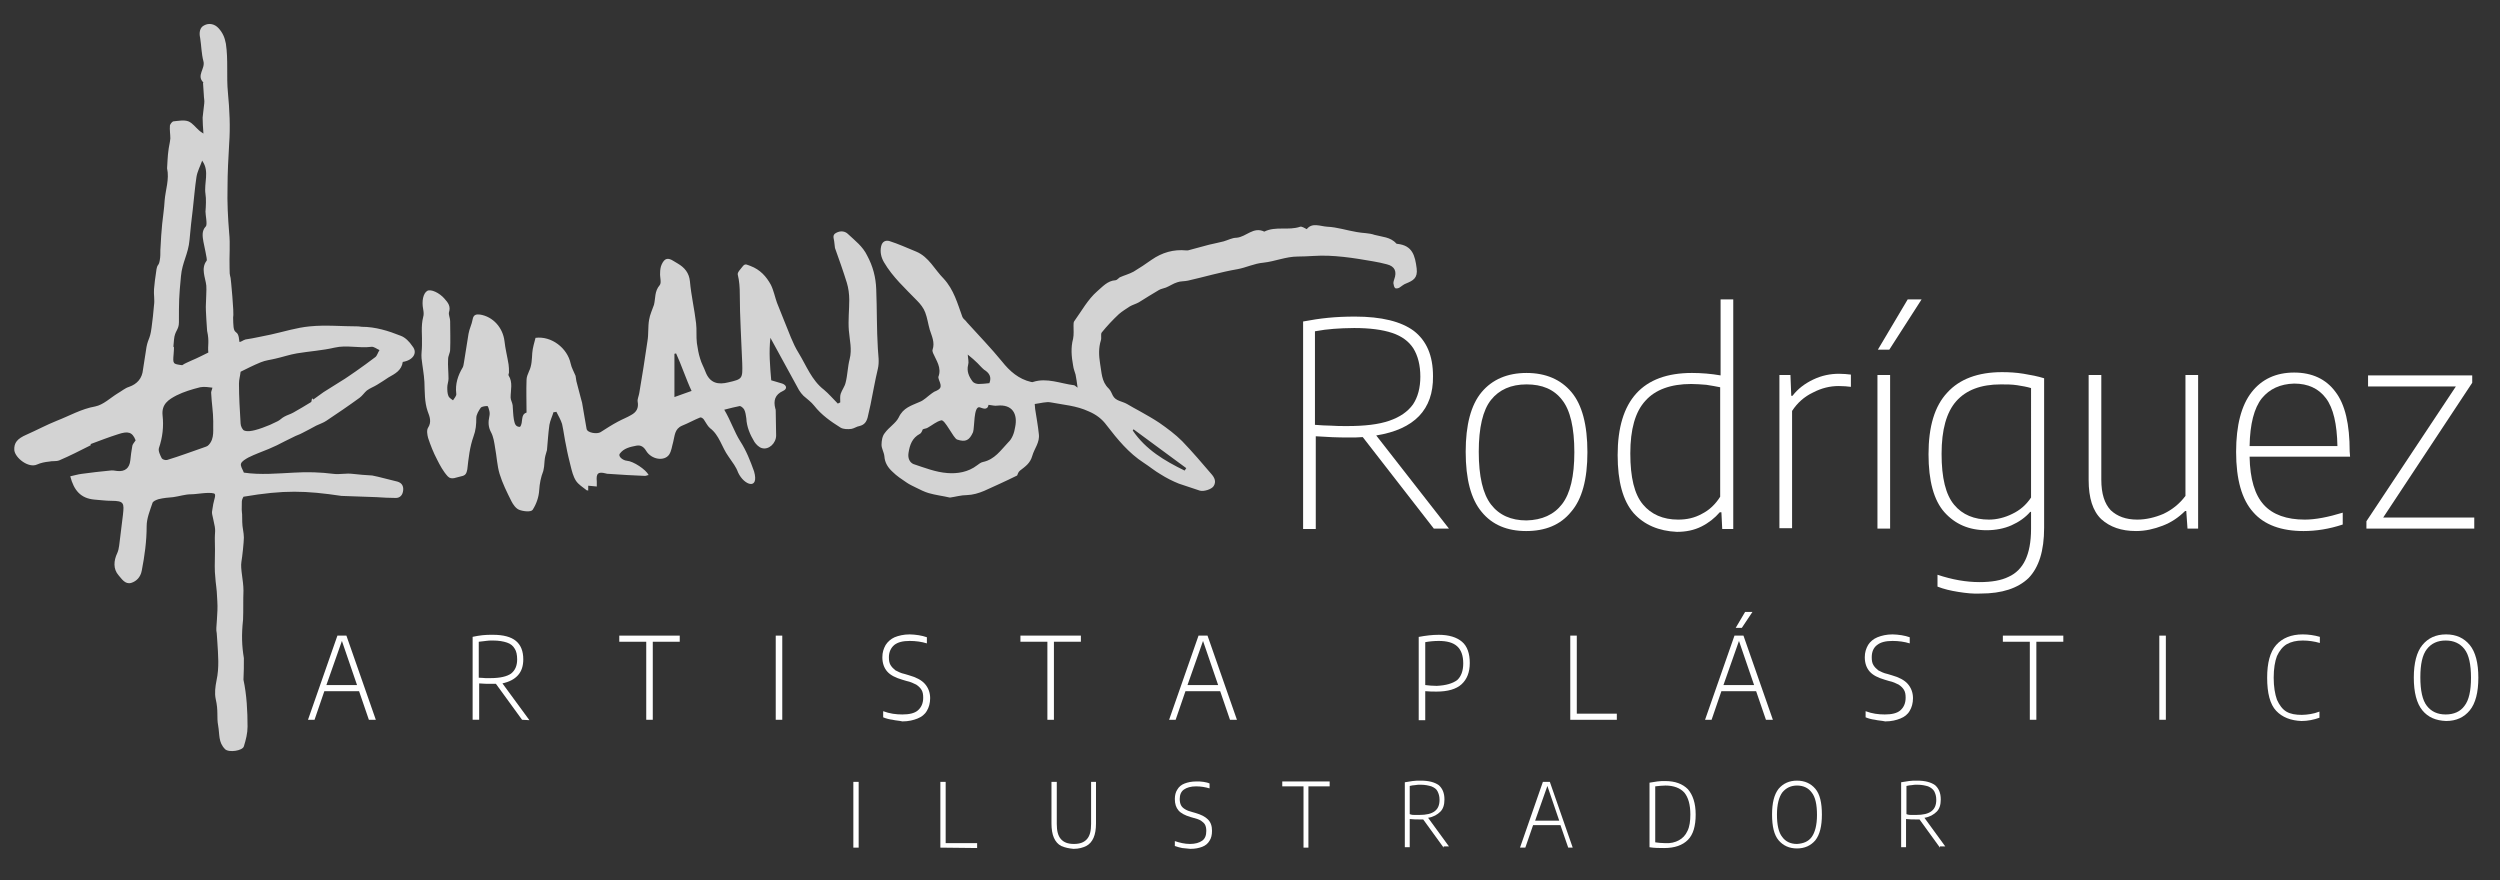 <?xml version="1.0" encoding="utf-8"?>
<!-- Generator: Adobe Illustrator 23.0.3, SVG Export Plug-In . SVG Version: 6.00 Build 0)  -->
<svg version="1.1" id="Layer_1" xmlns="http://www.w3.org/2000/svg" xmlns:xlink="http://www.w3.org/1999/xlink" x="0px" y="0px"
	 viewBox="0 0 612 215.5" style="enable-background:new 0 0 612 215.5;" xml:space="preserve">
<rect x="0" y="0" width="612" height="215.5" fill="#333333" stroke="none"/>
<style type="text/css">
	.st0{fill-rule:evenodd;clip-rule:evenodd;fill:#D3D3D3;}
	.st1{fill:#FFFFFF;}
</style>
<path class="st0" d="M98.1,82.2c-3-1.2-6.2-2.2-9.5-2.2c-0.3,0-0.6-0.1-0.9-0.1c-4,0-8-0.4-11.9,0c-3.2,0.3-6.3,1.3-9.5,2
	c-2.1,0.4-4.1,0.9-6.2,1.2c-0.5,0.1-1.5,0.9-1.5,0.5c-0.3-3.5-1.4-1-1.5-4.6c-0.1-2.8,0.1-0.4,0-3.2c-0.1-2.1-0.3-4.2-0.5-6.4
	c-0.2-2.7-0.4-1.1-0.4-3.8c-0.1-2.9,0.2-5.8-0.1-8.6c-0.3-3.7-0.5-7.4-0.4-11.2c0-3.5,0.2-7.1,0.4-10.6c0.3-4.1,0.1-8.3-0.3-12.5
	c-0.4-4,0.1-8-0.5-12C55,9.1,54.5,8,53.5,6.9S51.1,5.6,50,6.2c-1.1,0.5-1.3,1.8-1,3.1c0.3,1.9,0.3,3.8,0.8,5.7
	c0.5,1.8-1.8,3.5,0,5.2l-0.1,0.1c0.1,1,0.1,2,0.2,3c0,0.7,0.2,1.3,0.1,2c-0.1,1.2-0.3,2.3-0.4,3.5c0,1.2,0.1,2.4,0.2,3.9
	c-0.6-0.4-0.9-0.6-1.1-0.8c-0.9-0.8-1.6-1.8-2.6-2.2c-1.1-0.4-2.4-0.1-3.6,0c-0.3,0-0.8,0.6-0.9,1c-0.1,1.1,0.1,2.2,0.1,3.2
	c-0.1,1.1-0.4,2.1-0.5,3.2c-0.1,0.4-0.3,3.9-0.3,4.1c0.6,2.7-0.4,5.3-0.6,7.9c-0.1,1.9-0.4,3.8-0.6,5.7c-0.2,1.9-0.3,3.8-0.4,5.7
	c-0.1,0.9,0,1.7-0.1,2.6c-0.3,2.6-0.7,0.9-1,3.6c-0.2,1.4-0.4,2.7-0.5,4.1c-0.1,1.3,0.2,2.6,0,3.9c-0.5,4.8,0,0.7-0.6,5.5
	c-0.4,3.2-1,2.6-1.4,5.8c-0.2,1.5-0.5,3-0.7,4.5c-0.2,2.1-1.4,3.5-3.4,4.2c-1,0.3-1.9,1.1-2.8,1.6c-1.8,1.1-3.5,2.8-5.5,3.2
	c-3.4,0.6-6.3,2.3-9.4,3.5c-2.5,1-4.9,2.3-7.4,3.4c-2.3,1-3.1,2-3,3.8c0.2,1.9,3.5,4.5,5.6,3.5c0.9-0.4,1.9-0.6,2.9-0.7
	c0.8-0.2,1.7,0,2.5-0.3c2.6-1.1,5.1-2.4,7.7-3.7v-0.3c2.4-0.9,4.5-1.7,6.7-2.4c2.4-0.8,3.5-0.6,4.3,1.5c-0.4,0.6-0.7,0.9-0.8,1.3
	c-0.2,1.2-0.4,2.4-0.5,3.6c-0.2,1.9-1.3,2.8-3.2,2.6c-0.6-0.1-1.2-0.2-1.8-0.1c-2.3,0.2-4.6,0.5-6.9,0.8c-0.9,0.1-1.8,0.4-2.8,0.6
	c0.9,3.5,2.6,5.4,5.9,5.7c1.4,0.1,2.8,0.3,4.2,0.3c3.1,0,3.1,0.6,2.8,3.4c-0.2,1.9-0.5,3.8-0.7,5.7c-0.2,1.3-0.2,2.6-0.7,3.7
	c-0.9,1.9-1,3.9,0.3,5.4c0.8,0.9,1.6,2.3,3.1,1.9c1.3-0.4,2.3-1.4,2.6-3c0.7-3.6,1.2-7.2,1.2-10.9c0-1.9,0.8-3.8,1.4-5.6
	c0.1-0.5,0.9-0.8,1.5-1c1.2-0.3,2.4-0.4,3.6-0.5c1.5-0.2,2.9-0.7,4.4-0.7c1.4,0,4.2-0.6,5.6-0.2c0.6,0.2,0,1.5-0.2,2.6
	c-0.3,2.2-0.5,1.6,0,3.7c0.8,3.4,0.3,2.4,0.4,5.7c0.1,1.9-0.1,5.9,0,7.2c0.3,4.4,0.4,2.8,0.6,7.2c0.1,1.5,0,3-0.1,4.5
	c-0.3,4.2-0.1,1.1,0.1,5.4c0.2,3.2,0.5,6.3-0.2,9.5c-0.3,1.5-0.5,3.1-0.2,4.5c0.7,3,0.2,4.4,0.6,6.5c0.4,2.2,0,4.1,1.7,5.8
	c0.9,0.9,4.3,0.4,4.6-0.7c0.5-1.6,0.9-3.2,0.9-4.8c0-3.8-0.2-7.8-1-11.5c0.1-1.8,0.1-3.5,0.1-5.3c-0.5-3-0.6-5.7-0.2-9.4
	c0.1-2.4,0-4.7,0.1-7.1c0-2.6-0.8-5.3-0.5-7.1c0.2-1.1,0.6-4.8,0.6-5.9c0-1.3-0.4-2.5-0.4-3.8c0-4-0.2-0.9-0.1-5
	c0-0.5,0.3-1,0.4-1.2c10-1.7,15.2-1.5,24-0.2c2.8,0.1,5.7,0.2,8.5,0.3c1.6,0.1,3.2,0.2,4.8,0.2c1.1,0,1.7-0.8,1.8-1.9
	c0.1-1.1-0.4-1.8-1.4-2.1c-1.6-0.4-3.2-0.8-4.8-1.2c-0.5-0.1-0.9-0.2-1.4-0.3c-1.6-0.1-3.2-0.2-4.8-0.4c-1.6-0.2-3.1,0.2-4.7,0
	c-3.1-0.4-6.4-0.5-9.6-0.3c-4.1,0.2-8.2,0.6-12.3,0c-0.3-0.8-0.9-1.6-0.7-2.2s1.1-1.1,1.8-1.5c1.6-0.8,3.3-1.4,5-2.1
	c0.7-0.3,1.3-0.6,2-0.9c1.3-0.7,2.6-1.3,4-2c0.7-0.4,1.5-0.6,2.2-1c1.2-0.6,2.3-1.2,3.4-1.8c0.8-0.4,1.8-0.7,2.5-1.2
	c2.7-1.8,5.5-3.7,8.1-5.6c0.7-0.5,1.2-1.3,1.8-1.8c0.8-0.6,1.7-0.9,2.5-1.4c1-0.6,1.9-1.2,2.8-1.8c1.6-0.9,3.2-1.7,3.5-3.8
	c2.5-0.4,3.7-2.2,2.4-3.8C100.2,83.6,99.2,82.6,98.1,82.2L98.1,82.2z M42.5,86.7L42.5,86.7c0.3-3.7-0.3,0.2,0.1-3.6
	c0.2-2.2,1.2-2.3,1.2-4.2c0-5.3,0-6,0.5-11.3c0.3-3.4,1.8-5.4,2.1-8.9c0.2-2.5,0.5-5,0.8-7.5c0.3-2.6,0.5-5.3,0.9-7.9
	c0.2-1.3,0.9-2.6,1.4-4c0,0.1,0.1,0.2,0.1,0.2c1.7,2.5,0.3,5.3,0.7,8c0.2,1.1,0.1,3.1,0,4.3c0,0.8,0.5,3.2,0.1,3.6
	c-1.1,1.1-0.8,2.6-0.6,3.8c0.1,0.7,1,4.4,0.8,4.6c-1.5,1.9-0.3,4.2-0.1,6.1c0.1,0.8-0.1,3.9-0.1,4.7c-0.1,1,0.3,6.4,0.3,6.4
	c0.6,2.7,0.1,3.5,0.3,5.3c-1,0.5-3,1.5-4,1.9c-0.8,0.4-1.7,0.7-2.4,1.2C42.3,89.1,42.3,89.1,42.5,86.7L42.5,86.7z M51.1,108.9
	L51.1,108.9c-0.3,0.4-0.9,0.5-1.4,0.7c-2.9,1-5.8,2.1-8.8,3c-0.4,0.1-1.1-0.1-1.3-0.4c-0.4-0.8-0.9-1.8-0.7-2.5
	c0.9-2.6,1.2-5.3,0.9-8c-0.3-2.8,1.5-3.9,3.4-4.9c1.8-0.9,3.8-1.5,5.8-2c1-0.2,2.1,0,3,0.1c-0.1,0.6-0.4,1-0.3,1.4
	c0.1,2.3,0.5,4.6,0.5,6.8C52.1,105.1,52.6,107.3,51.1,108.9L51.1,108.9z M91.9,87.4L91.9,87.4c-1.6,1.2-3.2,2.4-4.8,3.5
	c-1.2,0.8-2.4,1.7-3.6,2.4c-1.4,0.9-2.9,1.8-4.3,2.7c-0.8,0.6-1.7,1.2-2.5,1.8c-0.1-0.1-0.2-0.2-0.3-0.3c-0.1,0.4-0.2,0.8-0.2,0.9
	c-1.6,1-3,1.8-4.4,2.6c-0.7,0.4-1.5,0.6-2.2,1c-0.6,0.3-1,0.8-1.6,1.1c-0.6,0.3-1.3,0.6-1.9,0.9c-1.2,0.5-2.5,1-3.7,1.3
	c-0.8,0.2-1.8,0.4-2.6,0.1c-0.4-0.1-0.9-1.1-0.9-1.7c-0.2-3.3-0.4-6.6-0.4-9.8c0-1,0.3-1.9,0.4-2.9c1.6-0.8,3.2-1.6,4.9-2.3
	c1.2-0.5,2.4-0.6,3.6-0.9c1.8-0.4,3.5-1,5.3-1.3c3-0.5,6.2-0.7,9.2-1.4c3-0.7,6,0.2,9-0.2c0.6-0.1,1.3,0.5,2,0.8
	C92.5,86.3,92.3,87.1,91.9,87.4L91.9,87.4z M214.5,70.8L214.5,70.8c-0.1-2.9-0.8-5.6-2.2-8.2c-1.1-2.3-3-3.7-4.7-5.3
	c-0.7-0.7-1.8-0.9-2.9-0.3c-1,0.5-0.6,1.3-0.5,2c0.1,0.6,0.1,1.1,0.2,1.7c1,2.8,2,5.6,2.9,8.5c0.4,1.3,0.6,2.8,0.6,4.2
	c0,2.5-0.3,5-0.1,7.5c0.2,2.4,0.8,4.6,0.2,7c-0.5,1.9-0.5,3.9-1,5.8c-0.2,0.9-0.9,1.8-1.2,2.7c-0.2,0.6-0.1,1.4-0.1,2.1
	c-0.2,0.1-0.4,0.2-0.6,0.3c-1.1-1.1-2.2-2.4-3.4-3.4c-3-2.3-4.3-5.9-6.2-9c-1.5-2.4-2.4-5.2-3.5-7.8c-0.6-1.5-1.2-3-1.8-4.5
	c-0.5-1.4-0.8-3-1.5-4.4c-1.1-2-2.6-3.7-5-4.6c-0.7-0.2-1.2-0.7-1.8,0c-0.5,0.7-1.4,1.5-1.3,2.1c0.4,1.6,0.5,3.2,0.5,4.8
	c0,5.6,0.4,11.3,0.6,16.9c0.1,3.8,0.1,3.9-3.4,4.7c-2.4,0.6-4.5,0.3-5.6-2.6c-0.4-1.1-1-2.1-1.3-3.2c-0.4-1.2-0.6-2.5-0.8-3.8
	c-0.2-1.6,0-3.3-0.2-4.9c-0.4-3.4-1.2-6.8-1.5-10.2c-0.2-2.1-1.3-3.4-3-4.4c-0.3-0.2-0.7-0.4-1-0.6c-1.4-0.9-2.2-0.7-2.9,0.8
	c-0.3,0.6-0.4,1.4-0.4,2.1c-0.1,1,0.4,2.4-0.1,3c-1.3,1.5-1,3.2-1.4,4.8c-0.4,1.2-1,2.4-1.2,3.7c-0.3,1.7-0.1,3.5-0.4,5.2
	c-0.6,4.3-1.3,8.5-2,12.7c-0.1,0.7-0.5,1.5-0.4,2.1c0.3,1.6-0.3,2.6-1.6,3.3c-1,0.6-2.1,1-3.2,1.6c-1.5,0.8-2.9,1.7-4.3,2.6
	c-0.8,0.5-3.2,0.2-3.4-0.8c-0.4-2.1-0.7-4.2-1.1-6.4c-0.1-0.4-0.2-0.7-0.3-1.1c-0.4-1.4-0.7-2.8-1.1-4.2c-0.1-0.4-0.1-0.9-0.2-1.3
	c-0.4-1-1-2-1.2-3c-0.8-3.8-4.7-6.8-8.6-6.3c-0.3,1.2-0.7,2.4-0.8,3.7c-0.1,1.5-0.1,3.1-0.8,4.5c-0.3,0.7-0.6,1.4-0.6,2.1
	c-0.1,2.7,0,5.3,0,8c-1.6,0.5-0.7,2.4-1.6,3.5c-1.2,0-1.3-0.9-1.5-1.8c-0.2-1.2-0.2-2.3-0.3-3.5c-0.1-0.7-0.5-1.3-0.5-1.9
	c0-1.8,0.6-3.7-0.5-5.4c-0.1-0.2,0.1-0.5,0.1-0.7c0-0.7,0-1.4-0.1-2c-0.3-1.9-0.8-3.8-1-5.7c-0.4-3.3-2.8-6-6-6.5
	c-0.9-0.1-1.6,0-1.8,1.2c-0.2,1.2-0.8,2.3-1,3.5c-0.4,2.3-0.7,4.6-1.1,6.9c-0.1,0.4-0.1,0.9-0.3,1.3c-1.2,2-1.9,4.1-1.6,6.5
	c0.1,0.5-0.5,1.1-0.8,1.6c-0.4-0.3-0.9-0.6-1.1-1c-0.3-0.7-0.3-1.5-0.3-2.2s0.3-1.4,0.3-2.1c0-1.6-0.2-3.2-0.1-4.8
	c0-0.8,0.5-1.5,0.5-2.3c0.1-2.3,0-4.7,0-7c0-0.7-0.4-1.5-0.3-2.1c0.5-1.5-0.2-2.4-1.1-3.4c-1.2-1.4-3.3-2.4-4.2-1.9
	c-1,0.6-1.4,2.5-1,4.5c0.1,0.6,0.2,1.3,0,1.9c-0.6,2.3-0.2,4.6-0.3,7c0,1-0.2,2.1-0.1,3.1c0.2,1.9,0.6,3.9,0.7,5.8
	c0.1,2.4,0,4.9,0.8,7.2c0.5,1.3,1,2.6,0.1,4c-0.4,0.6-0.2,1.7,0,2.5c0.6,1.8,1.3,3.6,2.2,5.3c0.7,1.4,1.5,2.9,2.6,4.1
	c0.9,1,2.2,0.2,3.3,0c1.1-0.2,1.3-0.7,1.5-1.7c0.3-2.7,0.6-5.5,1.5-8c0.6-1.6,0.7-3,0.7-4.6c0-0.8,0.6-1.8,1.1-2.5
	c0.3-0.3,1.1-0.4,1.6-0.4c0.2,0,0.4,0.8,0.5,1.2c0.1,0.4,0.1,0.9,0,1.3c-0.3,1.4-0.3,2.6,0.4,3.9c0.6,1.1,0.8,2.5,1,3.8
	c0.4,2.1,0.5,4.4,1.1,6.4c0.7,2.3,1.8,4.5,2.9,6.7c0.4,0.8,1.1,1.8,1.9,2.1c1,0.4,2.9,0.6,3.3,0c0.9-1.4,1.5-3.1,1.6-4.8
	c0.1-1.6,0.4-3.2,1-4.7c0.1-0.3,0.1-0.7,0.2-1.1c0.1-0.9,0.1-1.8,0.3-2.6c0.1-0.5,0.3-0.9,0.4-1.4c0.2-2.1,0.3-4.1,0.6-6.2
	c0.2-1.1,0.7-2.1,1-3.1c0.2,0,0.5,0,0.7-0.1c0.5,1,1.1,2,1.4,3c0.4,1.8,0.6,3.6,1,5.4c0.3,1.7,0.7,3.3,1.1,4.9
	c0.3,1.2,0.6,2.5,1.3,3.6c0.6,0.9,1.7,1.6,2.6,2.3c0.1,0.1,0.3,0,0.4,0.1v-1.2c0.7,0.1,1.4,0.1,2.1,0.2c0-0.5,0-0.8,0-1.2
	c-0.2-2,0.3-2.5,2.2-2c0.2,0.1,0.5,0.1,0.7,0.1c3,0.2,5.9,0.4,8.9,0.5c0.3,0,0.6-0.2,0.9-0.2c-0.7-1.4-3.8-3.4-5.3-3.5
	c-1.1-0.1-2.2-1.1-1.8-1.7c1-1.4,2.6-1.7,4.1-2c1.1-0.2,1.8,0.3,2.4,1.3c1.3,2.1,4.4,2.6,5.6,0.9c0.6-0.9,0.7-2.1,1-3.1
	c0.4-1.5,0.3-3.2,2.2-4c1.5-0.6,2.9-1.4,4.4-2c0.2-0.1,0.7,0.2,0.9,0.5c0.5,0.7,0.9,1.6,1.5,2.1c2.3,1.7,2.9,4.7,4.5,6.9
	c1.1,1.6,1.9,2.6,2.4,4c1.5,3.2,5.2,4.3,3.9-0.3c-0.9-2.5-1.9-5.1-3.4-7.4c-1.4-2.2-2.3-5-3.9-7.7c1.6-0.4,2.7-0.7,3.8-0.9
	c0.3,0,0.9,0.5,1.1,0.9c0.3,0.6,0.4,1.4,0.5,2.1c0.1,2.1,0.9,4,2,5.8c0.4,0.6,1.1,1.3,1.8,1.5c1.7,0.5,3.5-1.2,3.5-3.1
	c0-2-0.1-4-0.1-6c0-0.2,0-0.4-0.1-0.6c-0.5-1.9-0.1-3.4,1.9-4.3c1.1-0.5,0.9-1.4-0.2-1.8c-0.9-0.3-1.8-0.5-2.7-0.8
	c-0.3-3.5-0.6-6.9-0.2-10.4c2.4,4.4,4.7,8.6,7,12.8c0.3,0.5,0.7,1,1.1,1.4c0.9,0.8,1.9,1.5,2.6,2.4c1.8,2.3,4.1,3.9,6.5,5.4
	c0.7,0.4,1.8,0.4,2.6,0.3c0.7-0.1,1.3-0.6,2-0.7c1.2-0.3,1.7-1,2-2.1c0.2-1,0.5-2.1,0.7-3.1c0.6-2.9,1.1-5.9,1.8-8.8
	c0.4-1.7,0.1-3.3,0-5C214.6,80.5,214.7,75.7,214.5,70.8L214.5,70.8z M165.1,97.2L165.1,97.2V86.6c0.1,0,0.2,0,0.4-0.1
	c1.1,2.3,2.6,6.7,3.8,9.2C167.7,96.3,166.4,96.7,165.1,97.2L165.1,97.2z M346.8,65.7L346.8,65.7c0.3,2.4-0.9,3-2.6,3.7
	c-0.6,0.2-1.1,0.7-1.6,1c-0.3,0.2-0.9,0.3-1.1,0.1c-0.3-0.3-0.3-0.8-0.4-1.2c0-0.3,0.1-0.6,0.2-0.9c0.7-1.9,0.2-3.2-1.8-3.7
	c-2.2-0.6-4.5-0.9-6.8-1.3c-2.5-0.4-5.1-0.7-7.6-0.8s-4.9,0.2-7.4,0.2c-2.9,0-5.6,1.2-8.4,1.5c-2.3,0.2-4.2,1.2-6.4,1.6
	c-4.1,0.7-8.1,1.9-12.1,2.8c-0.9,0.2-1.8,0.1-2.6,0.4c-1,0.3-1.8,0.9-2.8,1.3c-0.5,0.2-1.2,0.3-1.7,0.6c-1.7,1-3.3,2-4.9,3
	c-0.7,0.4-1.5,0.6-2.2,1c-0.9,0.6-1.9,1.2-2.7,1.9c-1.5,1.4-2.9,2.9-4.2,4.5c-0.3,0.4,0,1.3-0.2,1.9c-0.6,1.9-0.5,3.8-0.2,5.7
	c0.4,2.1,0.3,4.4,2.1,6.1c0.5,0.5,0.7,1.1,1,1.7c0.7,1.4,2.3,1.4,3.5,2.1c1,0.6,2.1,1.2,3.2,1.8c1.6,0.9,3.2,1.8,4.7,2.8
	c2,1.4,3.9,2.8,5.6,4.5c2.5,2.6,4.9,5.4,7.2,8.1c0.7,0.8,1.2,1.8,0.5,2.9c-0.5,0.8-2.5,1.4-3.4,1.1c-1.7-0.6-3.4-1.1-5.1-1.7
	c-1.5-0.6-3.1-1.4-4.5-2.3c-1.4-0.8-2.7-1.9-4.1-2.8c-3.7-2.4-6.4-5.7-9.1-9.2c-1.1-1.5-2.5-2.6-4.4-3.4c-3-1.4-6.2-1.6-9.3-2.2
	c-1.1-0.2-2.4,0.2-3.9,0.4c0,0.3,0.1,0.8,0.1,1.2c0.3,2,0.7,4.1,0.9,6.1c0.3,2.1-1.1,3.6-1.6,5.4s-1.7,2.6-3,3.6
	c-0.4,0.3-0.6,0.9-0.7,1.2c-1.5,0.7-2.8,1.4-4.2,2c-2.6,1.1-5.1,2.7-8.1,2.8c-1.4,0-2.7,0.4-4.1,0.6h-0.1c-1.7-0.4-3.5-0.6-5.2-1.1
	c-1-0.3-2-0.8-3-1.3c-0.8-0.4-1.7-0.8-2.4-1.3c-1.2-0.8-2.4-1.6-3.4-2.6c-1.1-1-1.9-2.2-2-3.8c-0.1-1-0.7-1.9-0.7-2.8
	c0-1,0.2-2.2,0.8-2.9c1-1.4,2.7-2.4,3.4-3.8c1.1-2.4,3.1-2.9,5.1-3.8c1.1-0.4,2-1.4,3-2.1c0.2-0.1,0.4-0.3,0.6-0.4
	c1.7-0.7,1.9-1.1,1.2-2.8c-0.1-0.3-0.2-0.6-0.2-0.8c0.9-2.3-0.5-4-1.3-5.9c-0.1-0.3-0.2-0.6-0.1-0.8c0.6-1.8-0.2-3.3-0.7-4.9
	c-0.4-1.4-0.6-2.9-1.1-4.2c-0.4-1.1-1.2-2.1-2-2.9c-2.9-3-6-5.8-8.1-9.4c-0.7-1.2-1-2.5-0.7-3.9c0.3-1.3,1.2-1.5,2-1.3
	c2.2,0.7,4.4,1.7,6.6,2.6c3.1,1.3,4.5,4.4,6.7,6.6c2.5,2.7,3.4,6.1,4.6,9.4c0.2,0.5,0.8,0.8,1.1,1.3c2.9,3.2,5.9,6.3,8.6,9.6
	c1.9,2.4,4.1,4.3,7.1,5c0.2,0,0.4,0.1,0.5,0c3.4-1.1,6.7,0.4,10,0.8c0.2,0,0.3,0.2,0.9,0.6c-0.2-1.3-0.3-2.3-0.5-3.2
	c-0.2-0.7-0.5-1.4-0.6-2.2c-0.4-2.2-0.6-4.4,0-6.6c0.2-1,0.1-2.1,0.1-3.2c0-0.4,0-0.9,0.2-1.1c1.8-2.5,3.3-5.3,5.6-7.3
	c1.2-1,2.5-2.6,4.5-2.7c0.3,0,0.7-0.5,1-0.7c1.1-0.5,2.3-0.8,3.4-1.4c1.5-0.9,3-1.9,4.4-2.9c2.6-1.8,5.4-2.6,8.5-2.3
	c0.1,0,0.3,0,0.4,0c1.7-0.5,3.5-0.9,5.2-1.4c1.2-0.3,2.4-0.5,3.5-0.8s2.1-0.9,3.2-0.9c2.4-0.2,4.1-2.8,6.8-1.5
	c2.8-1.4,5.9-0.2,8.8-1.2c0.4-0.1,1,0.3,1.6,0.6c1.3-1.7,3.3-0.7,5-0.6c2.4,0.1,4.8,0.9,7.2,1.3c1.5,0.3,3,0.2,4.4,0.7
	c1.8,0.5,3.9,0.5,5.3,2.1c0.1,0.1,0.2,0.1,0.3,0.1C345.8,60.1,346.4,62.6,346.8,65.7L346.8,65.7z M239.3,88.9L239.3,88.9
	c-0.7-0.7-1.4-1.3-2.4-2.1c0.1,1.1,0.3,1.9,0.1,2.5c-0.4,1.6,0.2,2.9,1.1,4.1c0.3,0.4,1,0.6,1.5,0.6c0.8,0,1.6-0.1,2.6-0.2
	c0.6-1.5,0-2.5-1.3-3.3C240.3,90,239.8,89.4,239.3,88.9L239.3,88.9z M248.5,104.6L248.5,104.6c0.7-3.3-0.7-5.7-4.4-5.3
	c-0.6,0.1-1.2-0.1-2.1-0.2c-0.3,1.5-1.5,0.8-2.2,0.6c-1.5-0.3-1.2,5-1.6,6.1c-0.9,2-1.8,2.5-3.9,1.8c-0.9-0.3-3-5-3.9-4.7
	c-1.2,0.3-2.2,1.2-3.3,1.8c-0.3,0.2-0.7,0.2-1.2,0.4c-0.1,0.2-0.3,0.9-0.7,1.1c-1.9,1-2.5,2.7-2.8,4.7c-0.2,1.3,0.3,2.3,1.2,2.7
	c2.7,0.9,5.5,2,8.3,2.2c2.4,0.2,5.1-0.2,7.3-1.9c0.4-0.3,0.9-0.7,1.4-0.8c2.9-0.6,4.4-2.9,6.2-4.8
	C247.8,107.4,248.3,105.9,248.5,104.6L248.5,104.6z M277.5,105.1L277.5,105.1c-0.1,0.1-0.2,0.2-0.2,0.3c3.2,4.7,7.8,7.4,12.7,9.8
	c0.1-0.2,0.3-0.4,0.4-0.6C286.1,111.4,281.8,108.3,277.5,105.1z"/>
<g>
	<path class="st1" d="M351,129.4L333.6,107c-1,0.1-2.2,0.1-3.6,0.1c-2.5,0-5.1-0.1-7.9-0.3v22.7H319V78.7c2.1-0.4,4.1-0.7,6.1-0.9
		c2-0.2,4.2-0.3,6.6-0.3c6.5,0,11.3,1.2,14.4,3.5c3.1,2.4,4.7,6,4.7,11.1c0.1,8.2-4.6,13-13.9,14.5l17.8,22.8H351z M340.1,103
		c2.6-0.9,4.5-2.2,5.8-4c1.2-1.8,1.8-4.1,1.8-6.8c0-2.8-0.6-5.1-1.7-6.9c-1.1-1.7-2.8-3-5.2-3.8c-2.4-0.8-5.5-1.2-9.3-1.2
		c-1.9,0-3.6,0.1-5,0.2s-3,0.3-4.6,0.6V104c1.4,0.1,2.7,0.2,3.9,0.2c1.2,0.1,2.5,0.1,4,0.1C334.1,104.3,337.5,103.9,340.1,103z"/>
	<path class="st1" d="M362.7,125.3c-2.6-3.1-3.9-8-3.9-14.7c0-6.6,1.3-11.5,3.9-14.6s6.3-4.7,11-4.7s8.4,1.6,11,4.7s3.9,8,3.9,14.7
		c0,6.6-1.3,11.5-4,14.6c-2.6,3.2-6.3,4.7-11,4.7C369,130,365.3,128.5,362.7,125.3z M382.4,123.4c2-2.6,3-6.8,3-12.7
		c0-6-1-10.3-3-12.8c-2-2.6-4.9-3.8-8.7-3.8c-3.8,0-6.7,1.3-8.7,3.8s-3,6.8-3,12.7c0,6,1,10.3,3,12.9s4.9,3.9,8.7,3.9
		C377.5,127.3,380.4,126,382.4,123.4z"/>
	<path class="st1" d="M399.9,125.6c-2.6-3-3.9-7.7-3.9-14.2c0-13.4,6.1-20.1,18.2-20.1c2.3,0,4.7,0.2,7,0.6V73.3h3.1v56.2h-2.7
		l-0.2-4.1H421c-1.2,1.4-2.7,2.6-4.5,3.5s-3.8,1.3-6,1.3C406.1,130,402.5,128.5,399.9,125.6z M416.6,125.8c1.8-0.9,3.3-2.3,4.5-4.2
		V94.8c-1-0.2-2.1-0.4-3.4-0.6c-1.3-0.1-2.5-0.2-3.7-0.2c-5,0-8.8,1.4-11.2,4.1c-2.5,2.7-3.7,7-3.7,12.9s1,10,3.1,12.5
		c2,2.4,4.9,3.7,8.6,3.7C412.9,127.2,414.8,126.8,416.6,125.8z"/>
	<path class="st1" d="M435.7,91.8h2.6l0.2,5.1h0.3c1.3-1.7,3-3,5.1-4s4.2-1.4,6.3-1.4c1.1,0,2,0.1,2.9,0.2v3c-0.8-0.1-1.8-0.2-3-0.2
		c-2.1,0-4.2,0.5-6.3,1.6c-2.1,1-3.8,2.5-5.1,4.5v28.7h-3.1V91.8H435.7z"/>
	<path class="st1" d="M459.6,129.4V91.8h3.1v37.6H459.6z M459.7,85.6l7.3-12.3h3.4l-7.9,12.3H459.7z"/>
	<path class="st1" d="M479.4,144.9c-1.9-0.3-3.6-0.7-5.1-1.3v-2.9c3.6,1.2,7,1.8,10.3,1.8c2.9,0,5.3-0.4,7.1-1.3
		c1.8-0.8,3.2-2.2,4.1-4.1c0.9-1.9,1.4-4.4,1.4-7.6v-4.2H497c-1.2,1.4-2.8,2.5-4.6,3.3c-1.8,0.8-3.9,1.2-6.1,1.2
		c-4.3,0-7.7-1.5-10.3-4.4c-2.6-2.9-3.9-7.7-3.9-14.2c0-6.8,1.5-11.8,4.6-15.1c3-3.3,7.5-5,13.4-5c1.7,0,3.5,0.1,5.3,0.4
		s3.4,0.6,5,1.1v36.6c0,5.7-1.3,9.7-3.8,12.3c-2.6,2.5-6.5,3.8-11.7,3.8C483.1,145.4,481.3,145.2,479.4,144.9z M492.6,125.8
		c1.9-0.9,3.4-2.2,4.6-4V95c-1-0.3-2.1-0.5-3.4-0.7s-2.6-0.2-4-0.2c-4.9,0-8.5,1.4-10.9,4.1s-3.6,7-3.6,12.9s1,10,3.1,12.5
		c2,2.4,4.9,3.6,8.5,3.6C488.8,127.2,490.8,126.7,492.6,125.8z"/>
	<path class="st1" d="M514.4,127.1c-2.1-2-3.1-5.2-3.1-9.6V91.8h3.1v25.6c0,3.5,0.8,5.9,2.3,7.5c1.6,1.5,3.7,2.3,6.5,2.3
		c2.1,0,4.3-0.5,6.4-1.4c2.1-1,3.9-2.4,5.4-4.4V91.8h3.1v37.6h-2.6l-0.3-4.3h-0.3c-1.6,1.6-3.4,2.8-5.5,3.6s-4.2,1.3-6.5,1.3
		C519.3,130,516.5,129,514.4,127.1z"/>
	<path class="st1" d="M575.3,111.8h-24.6c0.1,5.5,1.3,9.4,3.5,11.8s5.6,3.6,10,3.6c2.6,0,5.7-0.6,9.3-1.7v2.9
		c-3.3,1.1-6.5,1.6-9.6,1.6c-5.4,0-9.6-1.5-12.3-4.6c-2.8-3.1-4.2-8-4.2-14.8c0-6.5,1.3-11.4,3.8-14.6s6-4.8,10.4-4.8
		s7.8,1.6,10.1,4.7c2.4,3.1,3.5,8,3.5,14.6L575.3,111.8L575.3,111.8z M553.7,97.5c-1.9,2.4-2.9,6.3-3,11.7h21.5
		c-0.1-5.4-1-9.3-2.8-11.7c-1.8-2.4-4.4-3.6-7.8-3.6C558.2,94,555.6,95.2,553.7,97.5z"/>
	<path class="st1" d="M583.4,126.7h22.3v2.7h-26.4v-1.8l21.9-33h-21.5v-2.7h25.5v1.8L583.4,126.7z"/>
</g>
<g>
	<path class="st1" d="M90.3,176.2l-2.4-7h-8.5l-2.4,7h-1.6l7.2-20.6h2.2l7.2,20.6H90.3z M79.9,167.7h7.5l-3.7-10.8L79.9,167.7z"/>
	<path class="st1" d="M127.8,176.2l-6.4-8.8c-0.4,0-0.8,0-1.2,0c-0.8,0-1.8,0-2.9-0.1v8.9h-1.6v-20.3c0.8-0.2,1.7-0.3,2.4-0.4
		c0.8-0.1,1.6-0.1,2.6-0.1c2.5,0,4.4,0.5,5.6,1.5s1.8,2.5,1.8,4.5c0,1.6-0.4,2.9-1.3,3.9s-2.1,1.6-3.8,2l6.6,9L127.8,176.2
		L127.8,176.2z M118.8,166c0.4,0,0.9,0,1.4,0c2.2,0,3.9-0.4,4.9-1.1c1-0.8,1.5-1.9,1.5-3.5c0-1.1-0.2-2-0.6-2.6
		c-0.4-0.7-1-1.2-1.9-1.5s-2-0.5-3.4-0.5c-0.7,0-1.3,0-1.8,0.1s-1.1,0.1-1.7,0.2v8.8C117.9,165.9,118.4,166,118.8,166z"/>
	<path class="st1" d="M158.2,176.2v-19.1h-6.6v-1.5h14.8v1.5h-6.6v19.1H158.2z"/>
	<path class="st1" d="M189.9,176.2v-20.6h1.6v20.6H189.9z"/>
	<path class="st1" d="M218.5,176.2c-0.8-0.1-1.6-0.3-2.3-0.6v-1.5c1.6,0.6,3.1,0.8,4.7,0.8c1.7,0,3-0.3,3.8-1s1.3-1.7,1.3-3.1
		c0-0.8-0.1-1.4-0.4-1.9c-0.3-0.5-0.7-0.9-1.3-1.3c-0.6-0.3-1.4-0.7-2.4-0.9l-1-0.3c-1.7-0.5-2.9-1.1-3.7-2s-1.2-2.1-1.2-3.5
		c0-1.2,0.3-2.1,0.8-3c0.5-0.8,1.3-1.5,2.2-1.9c1-0.4,2.2-0.7,3.7-0.7c0.7,0,1.5,0.1,2.2,0.2c0.7,0.1,1.4,0.3,2,0.5v1.5
		c-1.3-0.4-2.7-0.6-4.2-0.6c-1.7,0-2.9,0.3-3.8,1c-0.8,0.7-1.3,1.7-1.3,3c0,0.8,0.1,1.4,0.4,1.9c0.3,0.5,0.7,0.9,1.2,1.3
		c0.6,0.3,1.3,0.7,2.3,0.9l1,0.3c1.8,0.5,3.1,1.2,3.9,2.1c0.8,0.9,1.3,2.1,1.3,3.5c0,1.2-0.3,2.3-0.8,3.1c-0.5,0.9-1.3,1.5-2.3,1.9
		s-2.2,0.7-3.7,0.7C220.1,176.4,219.3,176.4,218.5,176.2z"/>
	<path class="st1" d="M256.4,176.2v-19.1h-6.6v-1.5h14.8v1.5H258v19.1H256.4z"/>
	<path class="st1" d="M301.1,176.2l-2.4-7h-8.5l-2.4,7h-1.6l7.2-20.6h2.2l7.2,20.6H301.1z M290.7,167.7h7.5l-3.7-10.8L290.7,167.7z"
		/>
	<path class="st1" d="M347.4,155.9c1.6-0.3,3.2-0.5,4.8-0.5c2.5,0,4.4,0.6,5.7,1.7c1.3,1.1,1.9,2.9,1.9,5.2s-0.7,4-2,5.2
		s-3.4,1.8-6.1,1.8c-0.9,0-1.8,0-2.8-0.1v7.1h-1.6v-20.4H347.4z M356.7,166.5c1-0.9,1.5-2.3,1.5-4.1c0-1.9-0.5-3.3-1.5-4.2
		s-2.5-1.3-4.5-1.3c-1.1,0-2.2,0.1-3.3,0.3v10.5c0.8,0.1,1.7,0.2,2.8,0.2C354,167.8,355.6,167.3,356.7,166.5z"/>
	<path class="st1" d="M384.4,176.2v-20.6h1.6v19.1h9.8v1.5H384.4z"/>
	<path class="st1" d="M432.3,176.2l-2.4-7h-8.5l-2.4,7h-1.6l7.2-20.6h2.2l7.2,20.6H432.3z M421.9,167.7h7.5l-3.7-10.8L421.9,167.7z
		 M424.9,153.7l2.3-3.9h1.8l-2.6,3.9H424.9z"/>
	<path class="st1" d="M459,176.2c-0.8-0.1-1.6-0.3-2.3-0.6v-1.5c1.6,0.6,3.1,0.8,4.7,0.8c1.7,0,3-0.3,3.8-1s1.3-1.7,1.3-3.1
		c0-0.8-0.1-1.4-0.4-1.9s-0.7-0.9-1.3-1.3c-0.6-0.3-1.4-0.7-2.4-0.9l-1-0.3c-1.7-0.5-2.9-1.1-3.7-2c-0.8-0.9-1.2-2.1-1.2-3.5
		c0-1.2,0.3-2.1,0.8-3c0.5-0.8,1.3-1.5,2.3-1.9s2.2-0.7,3.7-0.7c0.7,0,1.5,0.1,2.2,0.2c0.7,0.1,1.4,0.3,2,0.5v1.5
		c-1.3-0.4-2.7-0.6-4.2-0.6c-1.7,0-2.9,0.3-3.8,1s-1.3,1.7-1.3,3c0,0.8,0.1,1.4,0.4,1.9s0.7,0.9,1.2,1.3c0.6,0.3,1.3,0.7,2.3,0.9
		l1,0.3c1.8,0.5,3.1,1.2,3.9,2.1c0.8,0.9,1.3,2.1,1.3,3.5c0,1.2-0.3,2.3-0.8,3.1c-0.5,0.9-1.3,1.5-2.3,1.9s-2.2,0.7-3.7,0.7
		C460.6,176.4,459.8,176.4,459,176.2z"/>
	<path class="st1" d="M496.9,176.2v-19.1h-6.6v-1.5h14.8v1.5h-6.6v19.1H496.9z"/>
	<path class="st1" d="M528.6,176.2v-20.6h1.6v20.6H528.6z"/>
	<path class="st1" d="M557.2,174c-1.5-1.6-2.2-4.3-2.2-8.1c0-3.6,0.7-6.3,2.2-8s3.7-2.6,6.5-2.6c1.4,0,2.8,0.2,4.2,0.6v1.5
		c-1.4-0.4-2.8-0.6-4.2-0.6c-1.6,0-2.8,0.3-3.9,0.9c-1,0.6-1.8,1.6-2.4,2.9c-0.5,1.3-0.8,3.1-0.8,5.3s0.3,4,0.8,5.4
		c0.6,1.3,1.3,2.3,2.3,2.9c1,0.6,2.3,0.8,3.8,0.8c0.7,0,1.5-0.1,2.1-0.2c0.7-0.1,1.4-0.3,2.2-0.6v1.5c-1.4,0.5-2.9,0.8-4.4,0.8
		C560.8,176.4,558.7,175.6,557.2,174z"/>
	<path class="st1" d="M593,173.9c-1.4-1.7-2.1-4.4-2.1-8s0.7-6.3,2.1-8c1.4-1.7,3.3-2.6,5.8-2.6s4.4,0.9,5.8,2.6
		c1.4,1.7,2.1,4.4,2.1,8s-0.7,6.3-2.1,8c-1.4,1.7-3.3,2.6-5.8,2.6C596.3,176.4,594.4,175.6,593,173.9z M603.3,172.8
		c1.1-1.4,1.6-3.7,1.6-6.9s-0.5-5.6-1.6-7s-2.6-2.1-4.6-2.1s-3.5,0.7-4.6,2.1c-1.1,1.4-1.6,3.7-1.6,6.9s0.5,5.6,1.6,7
		s2.6,2.1,4.6,2.1S602.3,174.2,603.3,172.8z"/>
</g>
<g>
	<path class="st1" d="M208.9,207.5v-16.1h1.3v16.1H208.9z"/>
	<path class="st1" d="M230.2,207.5v-16.1h1.3v15h7.7v1.2L230.2,207.5L230.2,207.5z"/>
	<path class="st1" d="M259.8,207.1c-0.8-0.4-1.4-1.1-1.8-2s-0.6-2.1-0.6-3.5v-10.2h1.3v10.3c0,1.7,0.3,2.9,1,3.7s1.7,1.2,3.2,1.2
		s2.5-0.4,3.2-1.2s1-2,1-3.7v-10.3h1.2v10.2c0,1.4-0.2,2.6-0.6,3.5s-1,1.6-1.8,2s-1.8,0.7-3.1,0.7
		C261.7,207.7,260.7,207.5,259.8,207.1z"/>
	<path class="st1" d="M289.4,207.6c-0.6-0.1-1.2-0.3-1.8-0.5v-1.2c1.2,0.4,2.4,0.7,3.7,0.7c1.3,0,2.3-0.3,3-0.8s1-1.3,1-2.4
		c0-0.6-0.1-1.1-0.3-1.5c-0.2-0.4-0.6-0.7-1-1c-0.5-0.3-1.1-0.5-1.9-0.7l-0.7-0.2c-1.3-0.4-2.3-0.9-2.9-1.6s-0.9-1.6-0.9-2.8
		c0-0.9,0.2-1.7,0.6-2.3c0.4-0.7,1-1.2,1.8-1.5s1.7-0.5,2.9-0.5c0.6,0,1.1,0,1.7,0.1s1.1,0.2,1.5,0.4v1.2c-1-0.3-2.1-0.5-3.3-0.5
		c-1.3,0-2.3,0.3-3,0.8s-1,1.3-1,2.3c0,0.6,0.1,1.1,0.3,1.5c0.2,0.4,0.5,0.7,1,1s1,0.5,1.8,0.7l0.7,0.2c1.4,0.4,2.4,0.9,3.1,1.6
		c0.7,0.7,1,1.6,1,2.8c0,1-0.2,1.8-0.6,2.4c-0.4,0.7-1,1.2-1.8,1.5s-1.7,0.5-2.9,0.5C290.7,207.7,290.1,207.7,289.4,207.6z"/>
	<path class="st1" d="M319.1,207.5v-15h-5.2v-1.2h11.6v1.2h-5.2v15H319.1z"/>
	<path class="st1" d="M353.4,207.5l-5-6.9c-0.3,0-0.6,0-1,0c-0.6,0-1.4,0-2.3-0.1v6.9h-1.2v-15.9c0.7-0.1,1.3-0.2,1.9-0.3
		s1.3-0.1,2-0.1c2,0,3.4,0.4,4.4,1.1c0.9,0.8,1.4,1.9,1.4,3.5c0,1.3-0.3,2.3-1,3s-1.7,1.3-3,1.5l5.1,7h-1.3V207.5z M346.3,199.5
		c0.3,0,0.7,0,1.1,0c1.8,0,3-0.3,3.8-0.9c0.8-0.6,1.2-1.5,1.2-2.8c0-0.9-0.2-1.5-0.5-2.1s-0.8-0.9-1.5-1.2c-0.7-0.2-1.5-0.4-2.6-0.4
		c-0.5,0-1,0-1.4,0.1c-0.4,0-0.8,0.1-1.3,0.2v6.9C345.6,199.5,346,199.5,346.3,199.5z"/>
	<path class="st1" d="M383.9,207.5L382,202h-6.7l-1.9,5.5h-1.3l5.6-16.1h1.7l5.6,16.1H383.9z M375.8,200.9h5.9l-2.9-8.5L375.8,200.9
		z"/>
	<path class="st1" d="M403.8,207.4v-15.8c0.6-0.1,1.2-0.2,1.9-0.3c0.7-0.1,1.3-0.1,1.9-0.1c2.5,0,4.3,0.7,5.6,2
		c1.2,1.4,1.9,3.4,1.9,6.2s-0.6,4.9-1.9,6.2s-3.2,2-5.8,2C406.2,207.6,405,207.6,403.8,207.4z M411,205.7c0.9-0.5,1.6-1.2,2.1-2.3
		c0.5-1,0.7-2.4,0.7-4c0-2.4-0.5-4.2-1.5-5.4c-1-1.1-2.6-1.7-4.6-1.7c-0.7,0-1.6,0.1-2.5,0.2v13.7c0.7,0.1,1.5,0.2,2.4,0.2
		C408.9,206.5,410.1,206.2,411,205.7z"/>
	<path class="st1" d="M435.4,205.7c-1.1-1.3-1.6-3.4-1.6-6.3c0-2.8,0.5-4.9,1.6-6.3c1.1-1.3,2.6-2,4.5-2s3.4,0.7,4.5,2
		s1.6,3.4,1.6,6.3c0,2.8-0.5,4.9-1.6,6.3c-1.1,1.3-2.6,2-4.5,2S436.5,207,435.4,205.7z M443.5,204.9c0.8-1.1,1.3-2.9,1.3-5.4
		s-0.4-4.4-1.3-5.5c-0.8-1.1-2-1.7-3.6-1.7c-1.5,0-2.7,0.6-3.6,1.7c-0.8,1.1-1.3,2.9-1.3,5.4s0.4,4.4,1.3,5.5c0.8,1.1,2,1.7,3.6,1.7
		C441.5,206.5,442.7,206,443.5,204.9z"/>
	<path class="st1" d="M474.9,207.5l-5-6.9c-0.3,0-0.6,0-1,0c-0.6,0-1.4,0-2.3-0.1v6.9h-1.2v-15.9c0.7-0.1,1.3-0.2,1.9-0.3
		s1.3-0.1,2-0.1c2,0,3.4,0.4,4.4,1.1c0.9,0.8,1.4,1.9,1.4,3.5c0,1.3-0.3,2.3-1,3s-1.7,1.3-3,1.5l5.1,7h-1.3V207.5z M467.9,199.5
		c0.3,0,0.7,0,1.1,0c1.8,0,3-0.3,3.8-0.9c0.8-0.6,1.2-1.5,1.2-2.8c0-0.9-0.2-1.5-0.5-2.1c-0.3-0.5-0.8-0.9-1.5-1.2
		c-0.7-0.2-1.5-0.4-2.6-0.4c-0.5,0-1,0-1.4,0.1c-0.4,0-0.8,0.1-1.3,0.2v6.9C467.2,199.5,467.6,199.5,467.9,199.5z"/>
</g>
</svg>
